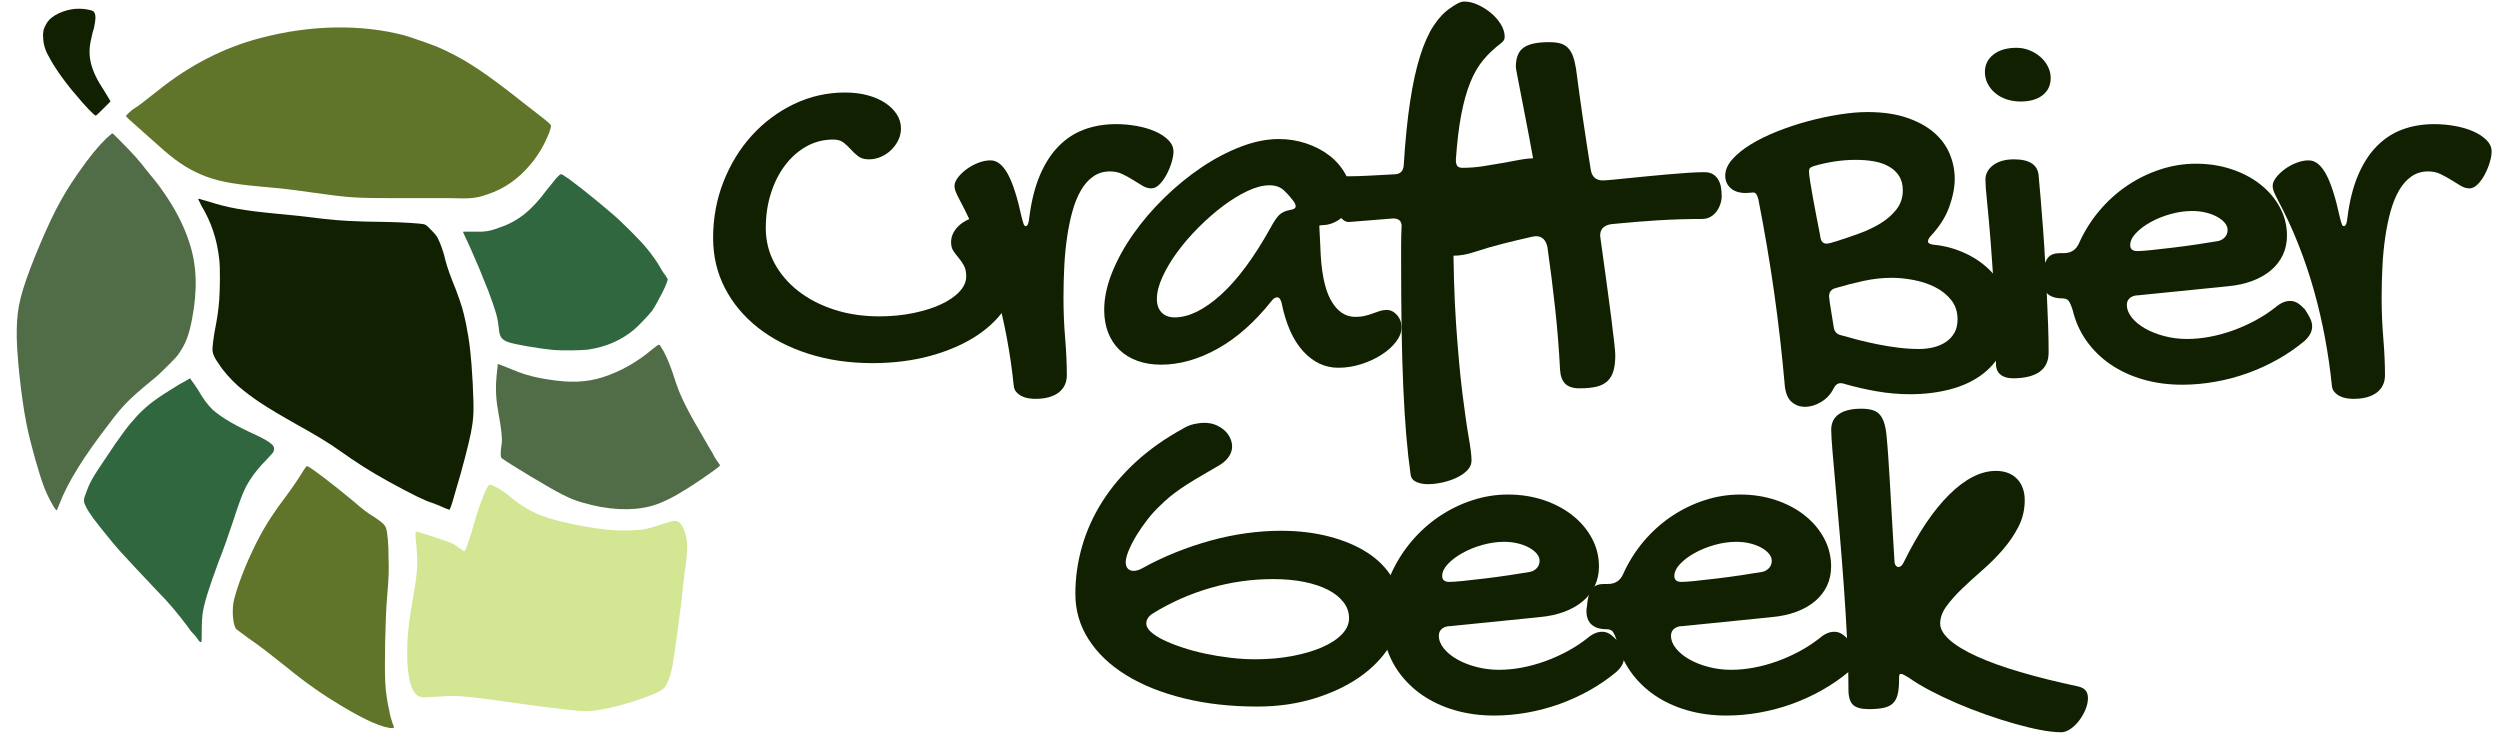<?xml version="1.0" encoding="UTF-8"?> <svg xmlns="http://www.w3.org/2000/svg" xmlns:xlink="http://www.w3.org/1999/xlink" version="1.1" x="0" y="0" width="475" height="140" viewBox="0, 0, 950, 280"><g id="Ebene_1"><path d="M41.584,37.823 C41.584,37.823 41.823,38.22 41.942,38.419 C41.981,38.484 41.971,38.568 41.917,38.621 C41.447,39.091 39.322,41.217 39.322,41.217 C37.766,42.773 36.493,44.045 36.352,43.904 C35.927,44.045 31.402,39.237 29.281,36.55 C25.038,31.742 20.795,25.802 18.674,21.701 C17.26,19.438 16.411,16.61 16.411,14.347 C16.27,13.357 16.411,12.084 16.553,11.377 C16.977,10.104 17.825,8.407 18.815,7.417 C21.22,5.013 26.169,3.175 30.271,3.316 C32.25,3.316 35.079,3.882 35.503,4.306 C36.493,5.296 36.493,6.993 35.645,10.953 C35.22,11.943 34.937,13.64 34.655,14.771 C33.099,21.135 34.372,26.651 39.463,34.287 C40.311,35.702 41.301,37.257 41.584,37.823 z" fill="#112000"></path><path d="M22.634,191.407 C25.745,183.204 31.968,173.305 41.584,160.859 C46.534,154.213 49.221,151.526 57.282,144.879 C59.686,143.04 61.666,141.06 63.929,138.798 C66.757,135.969 67.323,135.404 68.313,133.848 C70.576,130.454 71.848,127.201 72.98,121.262 C75.101,110.089 74.818,101.038 71.99,92.27 C70.01,86.048 66.616,79.259 61.666,72.33 C60.393,70.491 59.686,69.501 55.585,64.552 C53.039,61.157 49.787,57.622 46.251,54.086 C46.251,54.086 43.983,51.818 43.08,50.915 C42.875,50.71 42.547,50.7 42.329,50.892 C41.65,51.491 40.311,52.672 40.311,52.672 C36.917,56.066 34.089,59.46 29.563,65.966 C23.058,75.3 19.381,82.653 13.441,97.078 C7.785,111.221 6.512,116.736 6.37,125.08 C6.088,132.999 8.067,151.101 10.047,161.001 C11.603,168.779 14.997,180.658 16.836,185.325 C18.108,188.578 20.371,192.821 21.22,193.669 C21.22,193.669 21.29,193.74 21.361,193.811 C21.439,193.889 21.566,193.889 21.644,193.811 C21.644,193.811 21.644,193.811 21.644,193.811 C21.644,193.811 22.068,192.821 22.634,191.407 z" fill="#506D47"></path><path d="M201.39,62.713 C204.643,58.895 206.906,54.935 208.744,50.268 C209.593,47.722 209.593,47.722 208.744,46.874 C208.037,46.167 205.492,44.187 197.996,38.389 C196.582,37.257 193.754,34.994 191.632,33.439 C182.016,26.085 174.945,21.559 166.035,17.741 C162.782,16.468 157.126,14.488 153.873,13.498 C137.609,9.114 117.81,9.397 98.86,14.488 C85.142,18.024 71.707,24.954 59.828,34.57 C55.585,37.964 51.908,40.793 50.777,41.358 C49.645,42.207 47.665,43.904 47.948,44.187 C47.807,44.328 49.928,46.167 52.332,48.288 C54.736,50.409 58.131,53.521 59.969,55.076 C66.333,60.875 70.717,63.844 76.233,66.249 C81.748,68.653 87.829,69.926 99.284,70.916 C107.062,71.623 111.164,72.047 118.8,73.178 C132.942,75.158 134.781,75.3 150.903,75.3 C158.257,75.3 167.308,75.3 171.268,75.3 C179.187,75.582 181.167,75.3 185.551,73.744 C191.491,71.764 196.865,68.087 201.39,62.713 z" fill="#607529"></path><path d="M76.657,239.49 C76.657,237.227 76.798,234.54 76.94,233.55 C77.505,229.307 79.202,223.933 83.162,213.185 C84.576,209.791 86.981,202.862 88.678,197.77 C90.233,192.821 92.072,187.871 92.637,186.74 C94.334,182.78 97.446,178.537 101.123,174.86 C102.254,173.729 103.385,172.315 103.81,171.89 C104.375,170.759 104.234,169.769 103.527,169.062 C102.395,167.931 100.416,166.799 97.729,165.526 C89.385,161.708 84.718,159.021 80.899,155.768 C78.92,153.788 77.647,152.233 75.243,148.132 C74.111,146.435 72.98,144.737 72.697,144.455 L72.273,143.748 L67.747,146.293 C58.979,151.667 56.575,153.506 52.474,157.607 C48.938,161.425 45.968,165.244 40.029,174.295 C35.362,181.224 34.23,182.921 32.533,187.73 C31.826,189.568 31.826,190.134 31.968,190.841 C32.533,192.821 34.372,195.791 38.049,200.316 C44.837,208.801 45.12,209.084 59.545,224.358 C64.212,229.025 67.889,233.55 71.283,238.076 C71.707,238.783 72.556,239.914 73.404,240.763 C74.253,241.611 75.101,242.742 75.384,243.308 C75.384,243.308 75.704,243.628 75.95,243.874 C76.107,244.031 76.359,244.03 76.515,243.874 C76.515,243.874 76.515,243.874 76.515,243.874 C76.657,243.732 76.657,242.035 76.657,239.49 z" fill="#30673F"></path><path d="M173.248,186.174 C175.51,178.82 178.056,168.921 178.904,164.678 C180.036,158.738 180.177,156.617 179.612,145.303 C179.046,135.121 178.48,130.03 177.066,122.959 C175.935,117.585 175.369,115.888 173.248,110.089 C171.268,105.281 169.995,101.745 169.288,99.058 C168.722,96.23 167.308,92.27 166.318,90.432 C165.469,89.017 165.045,88.593 163.631,87.179 C162.075,85.623 161.934,85.482 161.085,85.199 C159.671,84.916 153.873,84.492 147.226,84.351 C134.074,84.209 128.558,83.785 123.467,83.219 C115.689,82.229 111.305,81.805 105.365,81.239 C92.213,79.966 86.698,78.977 79.202,76.572 C77.647,76.148 76.091,75.724 75.95,75.582 L75.384,75.582 L75.384,75.865 C75.525,76.007 75.95,76.997 76.515,78.128 C80.334,84.492 82.455,90.856 83.304,98.493 C83.728,101.745 83.586,110.089 83.304,114.049 C83.021,117.726 82.455,121.403 81.889,124.231 C81.182,127.767 80.617,132.292 80.758,133.282 C80.899,134.555 81.465,135.969 83.021,138.091 C84.859,141.06 87.829,144.313 90.516,146.717 C95.89,151.243 100.416,154.354 112.719,161.284 C120.356,165.526 125.447,168.638 128.558,170.9 C136.195,176.274 140.155,178.82 147.792,183.063 C156.56,187.871 161.51,190.275 163.914,190.982 C165.187,191.407 167.166,192.255 168.156,192.679 C169.288,193.245 170.419,193.528 170.561,193.669 L170.843,193.669 L171.268,192.679 C171.551,192.114 172.399,189.285 173.248,186.174 z" fill="#112000"></path><path d="M247.777,118.15 C250.322,114.19 253.858,107.261 253.716,105.988 C253.575,105.847 253.151,105.139 252.726,104.432 C252.161,103.867 251.454,102.594 251.029,101.887 C250.039,100.048 248.201,97.361 245.797,94.391 C243.393,91.422 236.039,84.068 232.645,81.239 C226.281,75.724 216.805,68.229 214.825,67.097 C212.987,65.824 213.27,65.824 211.29,67.804 C210.583,68.794 208.886,70.774 207.754,72.188 C202.098,79.825 197.006,84.068 189.794,86.472 C186.117,87.886 184.137,88.169 180.036,88.027 C178.232,88.028 176.788,88.027 176.276,88.027 C176.147,88.028 176.025,88.078 175.935,88.169 C175.935,88.169 175.935,88.169 175.935,88.169 L176.642,89.725 C177.773,91.987 180.884,99.058 182.299,102.452 C182.864,103.867 184.278,107.544 185.551,110.513 C188.521,118.574 189.087,120.554 189.511,124.373 C189.794,128.05 190.501,129.04 193.188,130.03 C195.734,130.878 204.36,132.434 210.583,132.999 C213.977,133.282 220.907,133.141 223.452,132.858 C230.099,131.868 235.897,129.464 240.988,125.221 C242.827,123.666 246.504,119.706 247.777,118.15 z" fill="#30673F"></path><path d="M147.933,270.037 C147.226,267.067 146.519,262.966 146.378,258.865 C146.095,253.208 146.378,235.106 147.085,227.045 C147.792,218.418 147.792,217.287 147.65,211.771 C147.65,206.68 147.226,202.013 146.66,200.599 C146.236,199.326 144.963,198.336 142.276,196.498 C139.448,194.801 138.175,193.811 134.074,190.275 C127.144,184.477 117.528,177.123 116.679,177.123 C116.538,176.982 115.689,178.113 114.416,180.234 C112.578,183.204 109.891,187.022 105.648,192.679 C101.547,198.478 98.719,203.286 95.324,210.64 C92.072,217.569 89.243,225.772 88.678,229.166 C88.112,233.126 88.678,237.934 89.809,239.066 C90.092,239.348 92.213,240.904 94.334,242.46 C98.86,245.571 101.547,247.692 108.335,253.066 C116.255,259.572 122.619,263.956 129.69,268.198 C138.882,273.714 145.529,276.684 149.206,276.684 C149.206,276.684 149.206,276.684 149.206,276.684 C149.349,276.713 149.495,276.66 149.59,276.551 C149.685,276.44 149.711,276.286 149.66,276.15 C149.41,275.484 149.065,274.562 149.065,274.562 C148.64,273.289 148.075,271.31 147.933,270.037 z" fill="#607529"></path><path d="M272.384,175.002 C271.677,174.012 270.97,172.739 270.828,172.315 C270.404,171.608 268.707,168.779 264.181,160.859 C262.06,157.324 259.232,151.667 258.1,148.839 C257.535,147.424 256.403,144.313 255.555,141.485 C254.141,137.525 253.433,135.969 252.302,133.707 C251.749,132.786 251.198,131.867 250.879,131.336 C250.727,131.079 250.418,130.96 250.131,131.046 C249.699,131.315 249.006,131.819 248.059,132.575 C242.261,137.525 235.756,141.202 229.109,143.323 C222.886,145.303 216.664,145.586 208.179,144.172 C201.815,143.182 198.421,142.05 193.047,139.788 C191.067,138.939 189.37,138.373 189.37,138.373 L189.087,138.373 L189.087,139.505 C188.945,140.212 188.804,141.768 188.662,143.323 C188.238,147.99 188.521,152.233 189.37,156.758 C190.501,162.981 190.925,166.233 190.642,168.779 C190.218,170.9 190.218,172.88 190.36,173.587 C190.501,174.012 190.784,174.295 191.349,174.577 C191.774,175.002 196.158,177.689 201.249,180.8 C213.27,188.012 216.523,189.568 221.331,190.982 C230.947,193.811 239.857,194.235 247.07,192.396 C250.464,191.548 255.131,189.427 259.797,186.457 C263.05,184.618 272.243,178.254 273.232,177.264 L273.657,176.84 L272.384,175.002 z" fill="#506D47"></path><path d="M253.292,259.996 C254.141,258.582 254.989,256.036 255.555,252.925 C256.403,248.116 258.949,229.449 259.373,224.499 C259.515,222.943 259.939,219.125 260.363,216.155 C261.494,208.518 261.353,205.266 260.08,201.73 C259.09,199.043 257.818,197.77 256.262,197.912 C255.696,197.912 253.716,198.478 251.595,199.185 C249.474,199.892 246.645,200.74 245.231,201.023 C242.403,201.589 237.17,201.73 232.645,201.447 C225.291,200.882 214.118,198.76 207.33,196.498 C203.229,195.225 197.996,192.255 194.319,189.144 C192.198,187.305 190.501,186.174 188.097,184.901 C186.541,184.194 186.117,184.053 185.834,184.335 C184.703,185.184 181.733,192.962 179.894,199.892 C179.187,202.579 176.925,209.084 176.642,209.367 L176.5,209.508 L176.359,209.367 C176.076,209.367 175.086,208.66 173.955,207.811 C171.975,206.397 171.975,206.397 165.187,204.134 C160.944,202.72 158.115,201.872 157.974,202.013 C157.833,202.155 157.833,203.569 158.115,206.114 C158.823,213.893 158.823,216.721 156.984,226.762 C155.146,237.651 154.721,242.318 154.721,248.258 C154.721,257.875 156.418,263.814 159.671,264.804 C160.095,264.946 161.368,265.087 162.358,264.946 C163.207,264.946 165.752,264.663 167.732,264.663 C174.52,264.097 177.207,264.521 205.492,268.481 C219.068,270.178 221.897,270.461 225.715,270.037 C232.079,269.33 243.958,265.936 250.039,262.966 C251.736,262.117 252.585,261.551 253.292,259.996 z" fill="#D3E694"></path><path d="M316.585,53.029 Q311.116,53.029 306.477,55.617 Q301.839,58.205 298.372,62.746 Q294.905,67.287 292.952,73.439 Q290.999,79.591 290.999,86.623 Q290.999,93.849 294.27,99.953 Q297.542,106.056 303.352,110.597 Q309.163,115.138 317.024,117.677 Q324.886,120.216 334.163,120.216 Q340.901,120.216 346.907,118.996 Q352.913,117.775 357.405,115.724 Q361.897,113.673 364.534,110.89 Q367.171,108.107 367.171,104.982 Q367.171,102.541 366.292,100.929 Q365.413,99.318 364.29,98 Q363.167,96.681 362.288,95.363 Q361.409,94.044 361.409,91.994 Q361.409,90.041 362.386,88.283 Q363.362,86.525 365.071,85.158 Q366.78,83.791 368.977,83.009 Q371.175,82.228 373.518,82.228 Q376.35,82.228 378.841,83.693 Q381.331,85.158 383.138,87.746 Q384.944,90.334 385.97,93.8 Q386.995,97.267 386.995,101.173 Q386.995,109.084 382.796,115.871 Q378.597,122.658 371.175,127.541 Q363.753,132.423 353.597,135.207 Q343.44,137.99 331.526,137.99 Q318.343,137.99 307.21,134.425 Q296.077,130.861 288.02,124.513 Q279.964,118.166 275.472,109.474 Q270.979,100.783 270.979,90.431 Q270.979,79.103 274.934,69.044 Q278.889,58.986 285.725,51.466 Q292.561,43.947 301.692,39.552 Q310.823,35.158 321.175,35.158 Q325.764,35.158 329.622,36.183 Q333.479,37.209 336.311,39.064 Q339.143,40.919 340.755,43.41 Q342.366,45.9 342.366,48.83 Q342.366,51.173 341.341,53.273 Q340.315,55.373 338.655,56.984 Q336.995,58.595 334.798,59.572 Q332.6,60.548 330.159,60.548 Q327.62,60.548 326.106,59.376 Q324.593,58.205 323.323,56.789 Q322.054,55.373 320.589,54.201 Q319.124,53.029 316.585,53.029 z" fill="#112000"></path><path d="M421.8,65.138 Q418.186,65.138 415.452,67.043 Q412.718,68.947 410.764,72.316 Q408.811,75.685 407.542,80.226 Q406.272,84.767 405.491,90.138 Q404.71,95.509 404.417,101.369 Q404.124,107.228 404.124,113.185 Q404.124,120.998 404.759,128.566 Q405.393,136.134 405.393,142.58 Q405.393,146.779 402.268,149.171 Q399.143,151.564 393.382,151.564 Q392.307,151.564 390.94,151.369 Q389.573,151.173 388.352,150.587 Q387.132,150.001 386.204,148.976 Q385.276,147.951 385.179,146.193 Q384.3,137.599 382.639,128.615 Q380.979,119.63 378.489,110.695 Q375.999,101.759 372.532,92.97 Q369.065,84.181 364.573,75.783 Q363.792,74.318 363.255,73.048 Q362.718,71.779 362.718,70.607 Q362.718,69.142 364.036,67.433 Q365.354,65.724 367.356,64.259 Q369.358,62.794 371.751,61.867 Q374.143,60.939 376.389,60.939 Q380.1,60.939 382.932,66.066 Q385.764,71.193 388.206,82.423 Q388.694,84.376 388.987,85.158 Q389.28,85.939 389.768,85.939 Q390.843,85.939 391.136,82.619 Q392.307,73.341 395.139,66.652 Q397.972,59.962 402.22,55.617 Q406.468,51.271 411.985,49.22 Q417.503,47.169 424.143,47.169 Q427.952,47.169 431.858,47.853 Q435.764,48.537 438.889,49.904 Q442.014,51.271 443.968,53.224 Q445.921,55.177 445.921,57.619 Q445.921,59.376 445.188,61.769 Q444.456,64.162 443.284,66.359 Q442.112,68.556 440.598,70.07 Q439.085,71.584 437.522,71.584 Q435.764,71.584 434.104,70.558 Q432.444,69.533 430.54,68.361 Q428.636,67.189 426.536,66.164 Q424.436,65.138 421.8,65.138 z" fill="#112000"></path><path d="M485.999,52.834 Q491.37,52.834 496.35,54.494 Q501.331,56.154 505.139,59.084 Q508.948,62.013 511.243,66.115 Q513.538,70.216 513.538,75.197 Q513.538,77.248 512.61,79.152 Q511.682,81.056 510.12,82.472 Q508.557,83.888 506.556,84.718 Q504.554,85.548 502.405,85.548 Q502.21,85.548 502.063,85.597 Q501.917,85.646 501.722,85.646 Q501.526,85.744 501.331,85.744 L501.722,93.556 Q502.112,107.521 505.677,113.966 Q509.241,120.412 515.003,120.412 Q517.054,120.412 518.665,120.021 Q520.276,119.63 521.692,119.093 Q523.108,118.556 524.378,118.166 Q525.647,117.775 526.917,117.775 Q529.163,117.775 530.872,119.728 Q532.581,121.681 532.581,124.416 Q532.581,127.15 530.481,129.884 Q528.382,132.619 524.964,134.816 Q521.546,137.013 517.249,138.38 Q512.952,139.748 508.557,139.748 Q500.94,139.748 495.179,133.449 Q489.417,127.15 486.975,114.943 Q486.389,112.99 485.413,112.99 Q484.241,112.99 483.362,114.162 Q473.694,126.369 462.757,132.472 Q451.819,138.576 441.175,138.576 Q436.194,138.576 432.19,137.111 Q428.186,135.646 425.403,132.96 Q422.62,130.275 421.106,126.418 Q419.593,122.56 419.593,117.775 Q419.593,111.037 422.571,103.615 Q425.55,96.193 430.628,88.966 Q435.706,81.74 442.395,75.197 Q449.085,68.654 456.458,63.673 Q463.831,58.693 471.448,55.763 Q479.065,52.834 485.999,52.834 z M482.776,86.623 Q484.534,83.302 485.999,81.789 Q487.464,80.275 490.198,79.787 Q492.347,79.494 492.347,78.419 Q492.347,77.638 491.761,76.759 Q489.905,74.22 487.854,72.316 Q485.804,70.412 482.386,70.412 Q478.675,70.412 474.085,72.56 Q469.495,74.709 464.759,78.273 Q460.022,81.837 455.481,86.378 Q450.94,90.919 447.425,95.705 Q443.909,100.49 441.761,105.177 Q439.612,109.865 439.612,113.576 Q439.612,116.896 441.419,118.751 Q443.225,120.607 446.35,120.607 Q454.358,120.607 463.831,112.111 Q473.304,103.615 482.776,86.623 z" fill="#112000"></path><path d="M512.405,84.376 Q510.159,84.181 508.792,81.447 Q507.425,78.712 507.425,75.392 Q507.425,73.83 507.669,72.316 Q507.913,70.802 508.499,69.63 Q509.085,68.459 509.964,67.726 Q510.843,66.994 512.014,66.994 Q515.628,66.994 520.315,66.75 Q525.003,66.505 530.374,66.212 Q533.108,65.919 533.401,62.99 Q534.28,48.83 535.843,38.576 Q537.405,28.322 539.651,21.242 Q541.897,14.162 544.778,9.767 Q547.659,5.373 551.175,3.029 Q552.249,2.248 553.714,1.418 Q555.179,0.587 556.448,0.587 Q558.889,0.587 561.575,1.808 Q564.261,3.029 566.555,4.933 Q568.85,6.837 570.315,9.23 Q571.78,11.623 571.78,13.966 Q571.78,14.845 571.389,15.382 Q570.999,15.919 570.413,16.408 Q566.604,19.24 563.675,22.755 Q560.745,26.271 558.694,31.349 Q556.643,36.427 555.276,43.556 Q553.909,50.685 553.225,60.744 Q553.225,62.306 553.763,63.039 Q554.3,63.771 555.764,63.771 Q559.573,63.771 563.43,63.185 Q567.288,62.599 570.804,61.964 Q574.319,61.33 577.444,60.744 Q580.569,60.158 583.011,60.158 Q584.768,60.158 585.598,62.257 Q586.429,64.357 586.429,67.384 Q586.429,69.142 586.136,70.998 Q585.843,72.853 585.208,74.318 Q584.573,75.783 583.596,76.808 Q582.62,77.834 581.155,78.029 L555.179,80.763 Q553.128,81.056 552.688,82.423 Q552.249,83.791 552.249,86.232 Q552.249,107.814 553.323,123.341 Q554.397,138.869 555.716,149.464 Q557.034,160.06 558.108,166.164 Q559.182,172.267 559.182,175.001 Q559.182,177.052 557.571,178.712 Q555.96,180.373 553.47,181.544 Q550.979,182.716 548.05,183.351 Q545.12,183.986 542.581,183.986 Q540.139,183.986 538.235,183.156 Q536.331,182.326 536.038,180.373 Q535.061,173.537 534.378,165.382 Q533.694,157.228 533.255,147.316 Q532.815,137.404 532.62,125.636 Q532.425,113.869 532.425,99.806 Q532.425,96.193 532.425,92.775 Q532.425,89.357 532.62,85.939 Q532.62,83.009 529.397,83.009 z" fill="#112000"></path><path d="M576.018,25.392 Q576.018,20.216 578.948,18.117 Q581.878,16.017 588.616,16.017 Q591.057,16.017 592.766,16.457 Q594.475,16.896 595.696,18.068 Q596.917,19.24 597.649,21.144 Q598.382,23.048 598.87,25.978 Q600.042,35.06 601.458,44.728 Q602.874,54.396 604.436,64.162 Q605.022,68.556 609.026,68.556 Q610.1,68.556 612.591,68.312 Q615.081,68.068 618.499,67.726 Q621.917,67.384 625.872,66.994 Q629.827,66.603 633.782,66.261 Q637.737,65.919 641.302,65.675 Q644.866,65.431 647.6,65.431 Q649.749,65.431 651.018,66.261 Q652.288,67.091 653.02,68.41 Q653.753,69.728 653.997,71.339 Q654.241,72.951 654.241,74.611 Q654.241,76.076 653.704,77.638 Q653.167,79.201 652.239,80.421 Q651.311,81.642 649.944,82.423 Q648.577,83.205 646.819,83.205 Q638.323,83.205 629.68,83.742 Q621.038,84.279 612.444,85.158 Q608.05,85.744 608.05,89.552 Q608.05,89.845 608.147,90.285 Q608.245,90.724 608.245,91.017 Q609.417,99.513 610.442,106.935 Q611.468,114.357 612.2,120.168 Q612.932,125.978 613.372,129.835 Q613.811,133.693 613.811,134.962 Q613.811,138.478 613.128,140.871 Q612.444,143.263 610.882,144.777 Q609.319,146.291 606.731,146.925 Q604.143,147.56 600.237,147.56 Q596.526,147.56 594.768,145.802 Q593.011,144.044 592.815,140.431 Q592.229,128.908 590.96,117.238 Q589.69,105.568 588.03,93.947 Q587.151,89.748 583.636,89.748 Q583.343,89.748 582.952,89.845 Q582.561,89.943 582.268,89.943 Q576.214,91.31 570.843,92.677 Q565.471,94.044 560.784,95.607 Q558.147,96.486 556.096,96.828 Q554.046,97.169 552.386,97.169 Q550.139,97.169 549.065,95.168 Q547.991,93.166 547.991,90.138 Q547.991,89.064 548.186,87.648 Q548.382,86.232 548.919,84.816 Q549.456,83.4 550.481,82.179 Q551.507,80.959 553.264,80.177 Q557.366,78.517 564.202,76.71 Q571.038,74.904 579.632,73.341 Q581.585,72.853 582.708,71.73 Q583.831,70.607 583.831,68.361 Q583.831,67.873 583.831,67.335 Q583.831,66.798 583.636,66.212 Q582.073,57.228 580.657,49.855 Q579.241,42.482 578.216,37.209 Q577.19,31.935 576.604,28.908 Q576.018,25.88 576.018,25.392 z" fill="#112000"></path><path d="M678.245,146.779 Q676.682,128.81 674.192,111.232 Q671.702,93.654 668.186,75.783 Q667.893,74.611 667.454,73.878 Q667.014,73.146 666.233,73.146 Q665.647,73.146 664.915,73.244 Q664.182,73.341 663.401,73.341 Q659.69,73.341 657.639,71.486 Q655.589,69.63 655.589,66.798 Q655.589,63.576 658.274,60.548 Q660.96,57.521 665.354,54.835 Q669.749,52.15 675.413,49.904 Q681.077,47.658 687.083,46.046 Q693.089,44.435 698.948,43.507 Q704.807,42.58 709.593,42.58 Q718.284,42.58 724.583,44.728 Q730.882,46.876 734.934,50.392 Q738.987,53.908 740.891,58.498 Q742.796,63.087 742.796,67.97 Q742.796,72.853 740.696,78.664 Q738.596,84.474 733.616,89.748 Q733.03,90.431 732.835,90.871 Q732.639,91.31 732.639,91.798 Q732.639,92.677 734.593,92.97 Q740.257,93.459 745.579,95.705 Q750.901,97.951 754.905,101.515 Q758.909,105.08 761.35,109.865 Q763.792,114.65 763.792,120.021 Q763.792,127.541 760.911,133.156 Q758.03,138.771 752.952,142.482 Q747.874,146.193 740.891,148 Q733.909,149.806 725.804,149.806 Q719.456,149.806 713.059,148.683 Q706.663,147.56 700.608,145.802 Q700.218,145.607 699.436,145.607 Q697.776,145.607 696.8,147.56 Q695.139,150.88 692.063,152.736 Q688.987,154.591 685.862,154.591 Q683.03,154.591 680.882,152.785 Q678.733,150.978 678.245,146.779 z M697.19,109.572 Q695.042,110.353 695.042,112.599 Q695.042,112.892 695.286,114.748 Q695.53,116.603 695.921,118.751 Q696.311,121.291 696.8,124.22 Q697.093,126.759 699.436,127.345 Q702.464,128.224 706.077,129.152 Q709.69,130.08 713.596,130.861 Q717.503,131.642 721.507,132.13 Q725.511,132.619 729.221,132.619 Q732.054,132.619 734.69,131.984 Q737.327,131.349 739.378,129.982 Q741.429,128.615 742.649,126.515 Q743.87,124.416 743.87,121.388 Q743.87,116.994 741.429,113.966 Q738.987,110.939 735.276,109.084 Q731.565,107.228 727.171,106.398 Q722.776,105.568 718.87,105.568 Q713.596,105.568 708.177,106.74 Q702.757,107.912 697.19,109.572 z M689.671,62.99 Q688.596,63.283 688.011,63.673 Q687.425,64.064 687.425,65.138 Q687.425,66.212 687.864,68.996 Q688.304,71.779 688.938,75.294 Q689.573,78.81 690.305,82.57 Q691.038,86.33 691.624,89.357 Q691.819,91.212 692.454,91.896 Q693.089,92.58 694.065,92.58 Q694.651,92.58 695.579,92.335 Q696.507,92.091 698.069,91.603 Q702.073,90.334 706.516,88.722 Q710.96,87.111 714.622,84.865 Q718.284,82.619 720.677,79.543 Q723.069,76.466 723.069,72.365 Q723.069,69.142 721.702,66.945 Q720.335,64.748 717.893,63.332 Q715.452,61.916 712.229,61.33 Q709.007,60.744 705.198,60.744 Q701.292,60.744 697.337,61.33 Q693.382,61.916 689.671,62.99 z" fill="#112000"></path><path d="M767.835,38.576 Q765.003,38.576 762.513,37.746 Q760.022,36.916 758.216,35.402 Q756.409,33.888 755.335,31.837 Q754.261,29.787 754.261,27.345 Q754.261,23.244 757.532,20.705 Q760.804,18.166 766.272,18.166 Q768.811,18.166 771.155,19.093 Q773.499,20.021 775.305,21.584 Q777.112,23.146 778.186,25.246 Q779.261,27.345 779.261,29.591 Q779.261,33.791 776.184,36.183 Q773.108,38.576 767.835,38.576 z M754.456,68.361 Q754.456,64.943 757.434,62.746 Q760.413,60.548 765.296,60.548 Q774.085,60.548 774.671,66.603 Q775.061,70.802 775.501,76.076 Q775.94,81.349 776.38,87.257 Q776.819,93.166 777.161,99.464 Q777.503,105.763 777.796,111.867 Q778.089,117.97 778.284,123.634 Q778.479,129.298 778.479,133.986 Q778.479,138.869 775.013,141.31 Q771.546,143.751 764.905,143.751 Q761.878,143.751 760.169,142.335 Q758.46,140.919 758.46,138.185 Q758.46,124.709 757.825,112.941 Q757.19,101.173 756.458,91.994 Q755.725,82.814 755.091,76.71 Q754.456,70.607 754.456,68.361 z" fill="#112000"></path><path d="M864.651,116.798 Q867.483,114.357 870.218,114.357 Q871.78,114.357 873.05,115.138 Q874.319,115.919 875.882,117.58 Q877.346,119.826 877.981,121.242 Q878.616,122.658 878.616,124.025 Q878.616,126.955 875.686,129.591 Q870.999,133.498 865.53,136.574 Q860.061,139.65 854.104,141.798 Q848.147,143.947 841.8,145.07 Q835.452,146.193 829.202,146.193 Q821.292,146.193 814.358,144.191 Q807.425,142.189 802.005,138.478 Q796.585,134.767 792.874,129.542 Q789.163,124.318 787.6,117.775 Q786.721,115.041 785.989,114.21 Q785.257,113.38 783.596,113.38 Q779.983,113.38 778.03,111.623 Q776.077,109.865 776.077,106.544 Q776.077,105.177 776.272,104.787 L776.468,102.834 Q776.956,99.318 778.372,97.755 Q779.788,96.193 782.815,96.193 L784.28,96.193 Q788.382,96.193 790.042,92.384 Q793.069,85.646 797.757,80.08 Q802.444,74.513 808.304,70.558 Q814.163,66.603 820.852,64.406 Q827.542,62.209 834.475,62.209 Q841.702,62.209 848.001,64.308 Q854.3,66.408 858.987,70.119 Q863.675,73.83 866.36,78.81 Q869.046,83.791 869.046,89.552 Q869.046,93.556 867.483,96.876 Q865.921,100.197 862.991,102.687 Q860.061,105.177 855.911,106.74 Q851.761,108.302 846.487,108.791 L812.6,112.209 Q810.647,112.209 809.427,113.185 Q808.206,114.162 808.206,115.822 Q808.206,118.361 810.11,120.705 Q812.014,123.048 815.188,124.855 Q818.362,126.662 822.513,127.736 Q826.663,128.81 831.057,128.81 Q835.257,128.81 839.7,127.98 Q844.143,127.15 848.489,125.587 Q852.835,124.025 856.936,121.828 Q861.038,119.63 864.651,116.798 z M842.874,91.603 Q844.339,91.31 845.413,90.187 Q846.487,89.064 846.487,87.404 Q846.487,85.939 845.413,84.669 Q844.339,83.4 842.483,82.375 Q840.628,81.349 838.186,80.763 Q835.745,80.177 833.011,80.177 Q829.007,80.177 824.807,81.349 Q820.608,82.521 817.19,84.425 Q813.772,86.33 811.624,88.625 Q809.475,90.919 809.475,93.166 Q809.475,95.412 812.21,95.412 Q813.87,95.412 817.581,95.021 Q821.292,94.63 825.784,94.093 Q830.276,93.556 834.866,92.873 Q839.456,92.189 842.874,91.603 z" fill="#112000"></path><path d="M922.698,65.138 Q919.085,65.138 916.35,67.043 Q913.616,68.947 911.663,72.316 Q909.71,75.685 908.44,80.226 Q907.171,84.767 906.389,90.138 Q905.608,95.509 905.315,101.369 Q905.022,107.228 905.022,113.185 Q905.022,120.998 905.657,128.566 Q906.292,136.134 906.292,142.58 Q906.292,146.779 903.167,149.171 Q900.042,151.564 894.28,151.564 Q893.206,151.564 891.839,151.369 Q890.471,151.173 889.251,150.587 Q888.03,150.001 887.102,148.976 Q886.175,147.951 886.077,146.193 Q885.198,137.599 883.538,128.615 Q881.878,119.63 879.388,110.695 Q876.897,101.759 873.43,92.97 Q869.964,84.181 865.471,75.783 Q864.69,74.318 864.153,73.048 Q863.616,71.779 863.616,70.607 Q863.616,69.142 864.934,67.433 Q866.253,65.724 868.255,64.259 Q870.257,62.794 872.649,61.867 Q875.042,60.939 877.288,60.939 Q880.999,60.939 883.831,66.066 Q886.663,71.193 889.104,82.423 Q889.593,84.376 889.886,85.158 Q890.179,85.939 890.667,85.939 Q891.741,85.939 892.034,82.619 Q893.206,73.341 896.038,66.652 Q898.87,59.962 903.118,55.617 Q907.366,51.271 912.884,49.22 Q918.401,47.169 925.042,47.169 Q928.85,47.169 932.757,47.853 Q936.663,48.537 939.788,49.904 Q942.913,51.271 944.866,53.224 Q946.819,55.177 946.819,57.619 Q946.819,59.376 946.087,61.769 Q945.354,64.162 944.182,66.359 Q943.011,68.556 941.497,70.07 Q939.983,71.584 938.421,71.584 Q936.663,71.584 935.003,70.558 Q933.343,69.533 931.438,68.361 Q929.534,67.189 927.434,66.164 Q925.335,65.138 922.698,65.138 z" fill="#112000"></path><path d="M449.455,162.925 Q451.506,161.655 453.654,161.167 Q455.803,160.679 457.658,160.679 Q460.1,160.679 462.053,161.509 Q464.006,162.339 465.373,163.608 Q466.74,164.878 467.473,166.489 Q468.205,168.101 468.205,169.663 Q468.205,171.812 466.789,173.765 Q465.373,175.718 462.834,177.085 Q457.756,180.015 454.338,182.065 Q450.92,184.116 448.527,185.776 Q446.135,187.437 444.377,188.901 Q442.619,190.366 440.861,192.124 Q438.322,194.468 435.979,197.495 Q433.635,200.522 431.828,203.501 Q430.022,206.48 428.898,209.214 Q427.775,211.948 427.775,213.706 Q427.775,215.171 428.557,216.05 Q429.338,216.929 430.803,216.929 Q432.365,216.929 434.221,215.855 Q440.178,212.534 446.77,209.897 Q453.361,207.261 460.1,205.405 Q466.838,203.55 473.576,202.622 Q480.315,201.694 486.662,201.694 Q496.721,201.694 505.119,203.892 Q513.518,206.089 519.572,209.995 Q525.627,213.901 528.947,219.419 Q532.268,224.937 532.268,231.48 Q532.268,238.804 528.068,245.542 Q523.869,252.28 516.545,257.358 Q509.221,262.437 499.26,265.464 Q489.299,268.491 477.775,268.491 Q462.443,268.491 449.699,265.317 Q436.955,262.144 427.824,256.479 Q418.693,250.815 413.664,242.954 Q408.635,235.093 408.635,225.718 Q408.635,216.44 411.223,207.505 Q413.811,198.569 418.938,190.513 Q424.065,182.456 431.682,175.474 Q439.299,168.491 449.455,162.925 z M512.639,234.897 Q512.639,231.577 510.539,228.843 Q508.44,226.108 504.68,224.155 Q500.92,222.202 495.598,221.128 Q490.275,220.054 483.83,220.054 Q471.623,220.054 459.953,223.423 Q448.283,226.792 438.029,233.14 Q435.588,234.702 435.588,236.948 Q435.588,238.511 437.346,240.122 Q439.104,241.733 442.131,243.198 Q445.158,244.663 449.26,246.03 Q453.361,247.397 457.951,248.374 Q462.541,249.351 467.424,249.937 Q472.307,250.522 476.994,250.522 Q484.514,250.522 491.008,249.302 Q497.502,248.081 502.336,245.981 Q507.17,243.882 509.904,241.05 Q512.639,238.218 512.639,234.897 z" fill="#112000"></path><path d="M603.205,242.515 Q606.037,240.073 608.771,240.073 Q610.334,240.073 611.604,240.855 Q612.873,241.636 614.436,243.296 Q615.9,245.542 616.535,246.958 Q617.17,248.374 617.17,249.741 Q617.17,252.671 614.24,255.308 Q609.553,259.214 604.084,262.29 Q598.615,265.366 592.658,267.515 Q586.701,269.663 580.354,270.786 Q574.006,271.909 567.756,271.909 Q559.846,271.909 552.912,269.907 Q545.979,267.905 540.559,264.194 Q535.139,260.483 531.428,255.259 Q527.717,250.034 526.154,243.491 Q525.275,240.757 524.543,239.927 Q523.811,239.097 522.15,239.097 Q518.537,239.097 516.584,237.339 Q514.631,235.581 514.631,232.261 Q514.631,230.894 514.826,230.503 L515.021,228.55 Q515.51,225.034 516.926,223.472 Q518.342,221.909 521.369,221.909 L522.834,221.909 Q526.936,221.909 528.596,218.101 Q531.623,211.362 536.311,205.796 Q540.998,200.23 546.857,196.274 Q552.717,192.319 559.406,190.122 Q566.096,187.925 573.029,187.925 Q580.256,187.925 586.555,190.024 Q592.854,192.124 597.541,195.835 Q602.229,199.546 604.914,204.526 Q607.6,209.507 607.6,215.269 Q607.6,219.272 606.037,222.593 Q604.475,225.913 601.545,228.403 Q598.615,230.894 594.465,232.456 Q590.314,234.019 585.041,234.507 L551.154,237.925 Q549.201,237.925 547.98,238.901 Q546.76,239.878 546.76,241.538 Q546.76,244.077 548.664,246.421 Q550.568,248.765 553.742,250.571 Q556.916,252.378 561.066,253.452 Q565.217,254.526 569.611,254.526 Q573.811,254.526 578.254,253.696 Q582.697,252.866 587.043,251.304 Q591.389,249.741 595.49,247.544 Q599.592,245.347 603.205,242.515 z M581.428,217.319 Q582.893,217.026 583.967,215.903 Q585.041,214.78 585.041,213.12 Q585.041,211.655 583.967,210.386 Q582.893,209.116 581.037,208.091 Q579.182,207.065 576.74,206.48 Q574.299,205.894 571.564,205.894 Q567.561,205.894 563.361,207.065 Q559.162,208.237 555.744,210.142 Q552.326,212.046 550.178,214.341 Q548.029,216.636 548.029,218.882 Q548.029,221.128 550.764,221.128 Q552.424,221.128 556.135,220.737 Q559.846,220.347 564.338,219.81 Q568.83,219.272 573.42,218.589 Q578.01,217.905 581.428,217.319 z" fill="#112000"></path><path d="M691.428,242.515 Q694.26,240.073 696.994,240.073 Q698.557,240.073 699.826,240.855 Q701.096,241.636 702.658,243.296 Q704.123,245.542 704.758,246.958 Q705.393,248.374 705.393,249.741 Q705.393,252.671 702.463,255.308 Q697.775,259.214 692.307,262.29 Q686.838,265.366 680.881,267.515 Q674.924,269.663 668.576,270.786 Q662.229,271.909 655.979,271.909 Q648.068,271.909 641.135,269.907 Q634.201,267.905 628.781,264.194 Q623.361,260.483 619.65,255.259 Q615.939,250.034 614.377,243.491 Q613.498,240.757 612.766,239.927 Q612.033,239.097 610.373,239.097 Q606.76,239.097 604.807,237.339 Q602.854,235.581 602.854,232.261 Q602.854,230.894 603.049,230.503 L603.244,228.55 Q603.732,225.034 605.148,223.472 Q606.564,221.909 609.592,221.909 L611.057,221.909 Q615.158,221.909 616.818,218.101 Q619.846,211.362 624.533,205.796 Q629.221,200.23 635.08,196.274 Q640.939,192.319 647.629,190.122 Q654.318,187.925 661.252,187.925 Q668.479,187.925 674.777,190.024 Q681.076,192.124 685.764,195.835 Q690.451,199.546 693.137,204.526 Q695.822,209.507 695.822,215.269 Q695.822,219.272 694.26,222.593 Q692.697,225.913 689.768,228.403 Q686.838,230.894 682.688,232.456 Q678.537,234.019 673.264,234.507 L639.377,237.925 Q637.424,237.925 636.203,238.901 Q634.982,239.878 634.982,241.538 Q634.982,244.077 636.887,246.421 Q638.791,248.765 641.965,250.571 Q645.139,252.378 649.289,253.452 Q653.439,254.526 657.834,254.526 Q662.033,254.526 666.477,253.696 Q670.92,252.866 675.266,251.304 Q679.611,249.741 683.713,247.544 Q687.814,245.347 691.428,242.515 z M669.65,217.319 Q671.115,217.026 672.189,215.903 Q673.264,214.78 673.264,213.12 Q673.264,211.655 672.189,210.386 Q671.115,209.116 669.26,208.091 Q667.404,207.065 664.963,206.48 Q662.521,205.894 659.787,205.894 Q655.783,205.894 651.584,207.065 Q647.385,208.237 643.967,210.142 Q640.549,212.046 638.4,214.341 Q636.252,216.636 636.252,218.882 Q636.252,221.128 638.986,221.128 Q640.646,221.128 644.357,220.737 Q648.068,220.347 652.561,219.81 Q657.053,219.272 661.643,218.589 Q666.232,217.905 669.65,217.319 z" fill="#112000"></path><path d="M702.404,261.948 Q702.404,253.452 701.916,243.491 Q701.428,233.53 700.695,223.325 Q699.963,213.12 699.133,203.355 Q698.303,193.589 697.57,185.483 Q696.838,177.378 696.35,171.519 Q695.861,165.659 695.861,163.315 Q695.861,159.409 698.791,157.358 Q701.721,155.308 707.287,155.308 Q709.729,155.308 711.438,155.796 Q713.146,156.284 714.221,157.456 Q715.295,158.628 715.93,160.532 Q716.564,162.437 716.857,165.269 Q717.248,169.175 717.541,173.618 Q717.834,178.062 718.176,183.726 Q718.518,189.39 718.908,196.519 Q719.299,203.647 719.885,212.925 Q719.885,214.292 720.373,214.878 Q720.861,215.464 721.447,215.464 Q722.521,215.464 723.4,213.706 Q731.701,196.812 740.783,187.876 Q749.865,178.94 758.459,178.94 Q763.537,178.94 766.467,181.968 Q769.396,184.995 769.396,190.073 Q769.396,195.542 767.004,200.181 Q764.611,204.819 761.047,208.921 Q757.482,213.022 753.332,216.636 Q749.182,220.249 745.617,223.667 Q742.053,227.085 739.66,230.356 Q737.268,233.628 737.268,236.948 Q737.268,239.976 740.832,243.149 Q744.396,246.323 751.135,249.399 Q757.873,252.476 767.639,255.356 Q777.404,258.237 789.807,260.874 Q791.76,261.362 792.59,262.437 Q793.42,263.511 793.42,265.269 Q793.42,267.417 792.443,269.712 Q791.467,272.007 790.002,273.911 Q788.537,275.815 786.73,277.036 Q784.924,278.257 783.264,278.257 Q779.943,278.257 775.354,277.378 Q770.764,276.499 765.441,274.985 Q760.119,273.472 754.455,271.47 Q748.791,269.468 743.469,267.173 Q738.146,264.878 733.41,262.388 Q728.674,259.897 725.256,257.456 Q724.182,256.87 723.547,256.479 Q722.912,256.089 722.424,256.089 Q721.838,256.089 721.74,256.528 Q721.643,256.968 721.643,258.335 Q721.643,261.753 721.105,263.901 Q720.568,266.05 719.299,267.271 Q718.029,268.491 715.783,268.979 Q713.537,269.468 710.217,269.468 Q705.822,269.468 704.113,267.808 Q702.404,266.147 702.404,261.948 z" fill="#112000"></path></g></svg> 